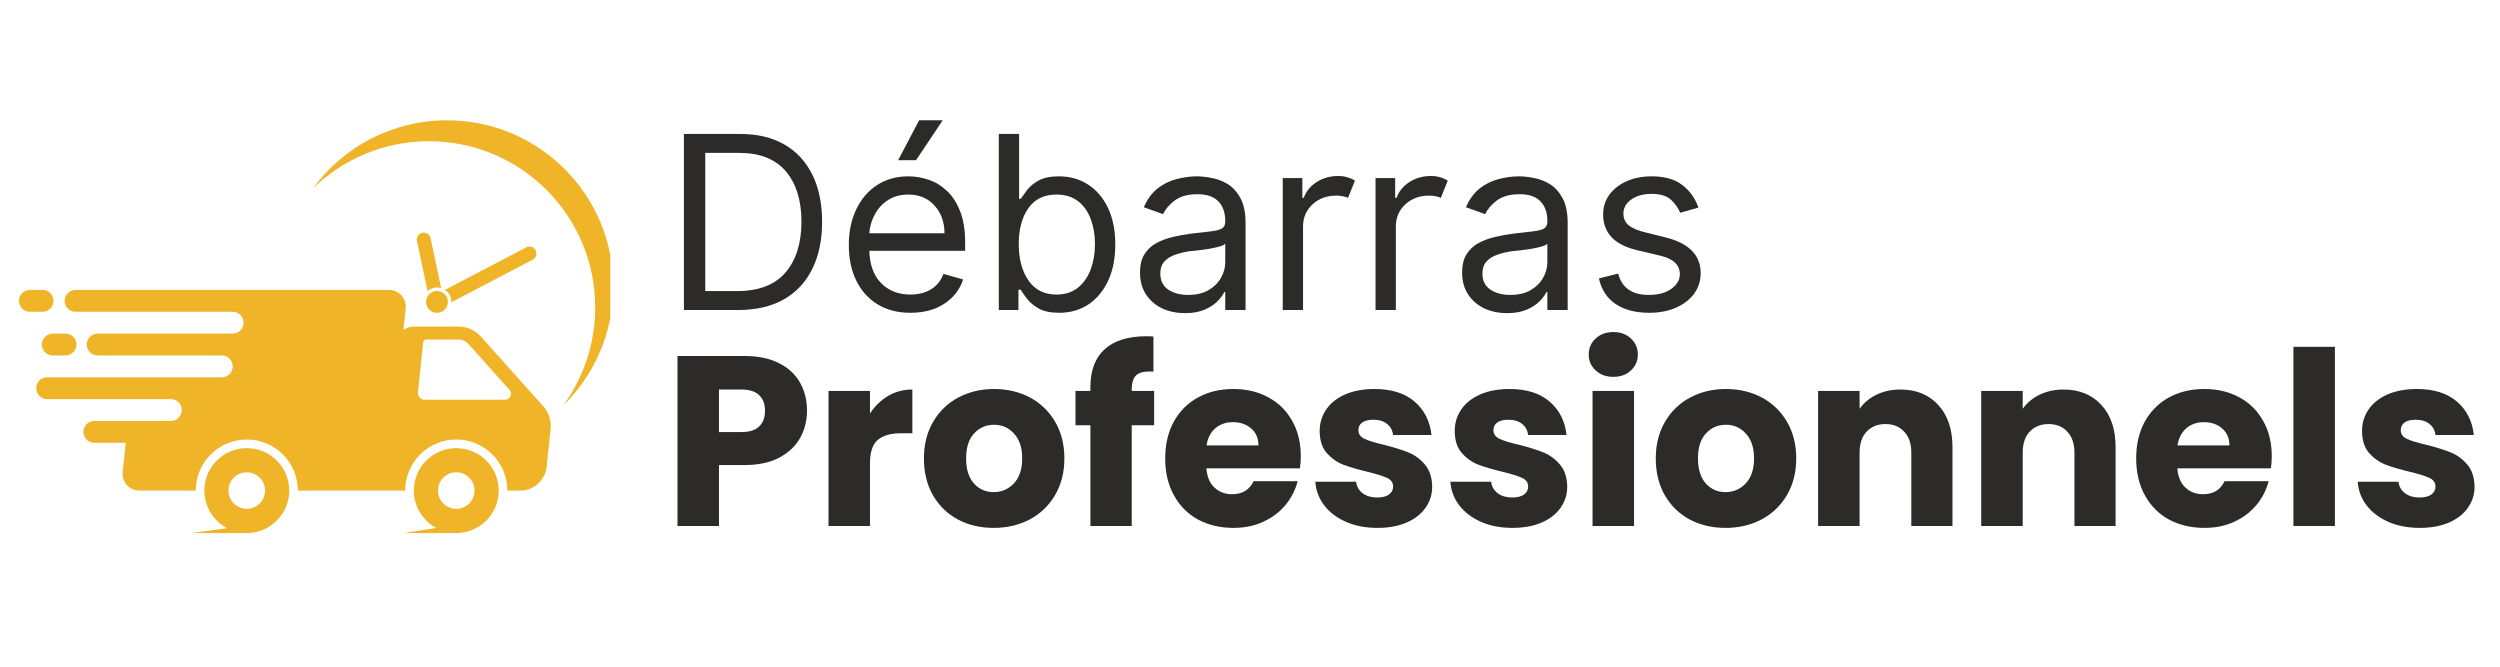 <svg xmlns="http://www.w3.org/2000/svg" xmlns:xlink="http://www.w3.org/1999/xlink" width="300" zoomAndPan="magnify" viewBox="0 0 224.88 60" height="80" preserveAspectRatio="xMidYMid meet"><defs><g></g><clipPath id="248ad5f45a"><rect x="0" width="165" y="0" height="50"></rect></clipPath><clipPath id="532919ebac"><path d="M 37.133 40.309 L 44.855 40.309 L 44.855 47.973 L 37.133 47.973 Z M 37.133 40.309 " clip-rule="nonzero"></path></clipPath><clipPath id="85dc148fad"><path d="M 18.328 40.309 L 25.996 40.309 L 25.996 47.973 L 18.328 47.973 Z M 18.328 40.309 " clip-rule="nonzero"></path></clipPath><clipPath id="d6af7f7299"><path d="M 1.645 26 L 5 26 L 5 29 L 1.645 29 Z M 1.645 26 " clip-rule="nonzero"></path></clipPath><clipPath id="ac2f452e15"><path d="M 28.066 10.828 L 54.863 10.828 L 54.863 36.527 L 28.066 36.527 Z M 28.066 10.828 " clip-rule="nonzero"></path></clipPath><clipPath id="01bb2317d3"><path d="M 17.082 47.254 L 22.367 47.254 L 22.367 47.973 L 17.082 47.973 Z M 17.082 47.254 " clip-rule="nonzero"></path></clipPath><clipPath id="76f24f6d9a"><path d="M 36.254 47.254 L 40.762 47.254 L 40.762 47.973 L 36.254 47.973 Z M 36.254 47.254 " clip-rule="nonzero"></path></clipPath></defs><g transform="matrix(1, 0, 0, 1, 59, 6)"><g clip-path="url(#248ad5f45a)"><g fill="#2c2b2a" fill-opacity="1"><g transform="translate(0.57, 21.901)"><g><path d="M 6.812 0 L 1.922 0 L 1.922 -15.844 L 7.016 -15.844 C 8.555 -15.844 9.875 -15.523 10.969 -14.891 C 12.062 -14.266 12.898 -13.359 13.484 -12.172 C 14.066 -10.992 14.359 -9.586 14.359 -7.953 C 14.359 -6.297 14.062 -4.875 13.469 -3.688 C 12.883 -2.5 12.031 -1.586 10.906 -0.953 C 9.781 -0.316 8.414 0 6.812 0 Z M 3.844 -1.703 L 6.688 -1.703 C 8.645 -1.703 10.102 -2.258 11.062 -3.375 C 12.02 -4.488 12.5 -6.016 12.5 -7.953 C 12.5 -9.867 12.031 -11.379 11.094 -12.484 C 10.156 -13.586 8.758 -14.141 6.906 -14.141 L 3.844 -14.141 Z M 3.844 -1.703 "></path></g></g></g><g fill="#2c2b2a" fill-opacity="1"><g transform="translate(16.225, 21.901)"><g><path d="M 6.656 0.25 C 5.508 0.25 4.52 -0.004 3.688 -0.516 C 2.863 -1.023 2.227 -1.734 1.781 -2.641 C 1.332 -3.555 1.109 -4.625 1.109 -5.844 C 1.109 -7.062 1.332 -8.133 1.781 -9.062 C 2.227 -10 2.852 -10.727 3.656 -11.25 C 4.457 -11.77 5.395 -12.031 6.469 -12.031 C 7.082 -12.031 7.691 -11.926 8.297 -11.719 C 8.898 -11.52 9.445 -11.188 9.938 -10.719 C 10.438 -10.258 10.832 -9.648 11.125 -8.891 C 11.426 -8.141 11.578 -7.207 11.578 -6.094 L 11.578 -5.328 L 2.953 -5.328 C 2.992 -4.055 3.352 -3.082 4.031 -2.406 C 4.707 -1.727 5.582 -1.391 6.656 -1.391 C 7.375 -1.391 7.988 -1.547 8.5 -1.859 C 9.02 -2.172 9.395 -2.633 9.625 -3.25 L 11.391 -2.75 C 11.109 -1.852 10.551 -1.129 9.719 -0.578 C 8.883 -0.023 7.863 0.25 6.656 0.25 Z M 2.953 -6.906 L 9.719 -6.906 C 9.719 -7.906 9.422 -8.734 8.828 -9.391 C 8.242 -10.055 7.457 -10.391 6.469 -10.391 C 5.77 -10.391 5.164 -10.227 4.656 -9.906 C 4.145 -9.582 3.742 -9.148 3.453 -8.609 C 3.16 -8.078 2.992 -7.508 2.953 -6.906 Z M 5.547 -13.484 L 7.438 -17.078 L 9.562 -17.078 L 7.156 -13.484 Z M 5.547 -13.484 "></path></g></g></g><g fill="#2c2b2a" fill-opacity="1"><g transform="translate(28.91, 21.901)"><g><path d="M 1.922 0 L 1.922 -15.844 L 3.75 -15.844 L 3.75 -10 L 3.891 -10 C 4.023 -10.195 4.211 -10.457 4.453 -10.781 C 4.691 -11.102 5.035 -11.391 5.484 -11.641 C 5.941 -11.898 6.555 -12.031 7.328 -12.031 C 8.328 -12.031 9.207 -11.781 9.969 -11.281 C 10.738 -10.781 11.336 -10.07 11.766 -9.156 C 12.191 -8.238 12.406 -7.156 12.406 -5.906 C 12.406 -4.645 12.191 -3.555 11.766 -2.641 C 11.336 -1.723 10.742 -1.008 9.984 -0.5 C 9.223 0 8.348 0.25 7.359 0.25 C 6.598 0.25 5.988 0.125 5.531 -0.125 C 5.07 -0.383 4.719 -0.676 4.469 -1 C 4.219 -1.332 4.023 -1.609 3.891 -1.828 L 3.688 -1.828 L 3.688 0 Z M 3.719 -5.938 C 3.719 -4.594 4.008 -3.5 4.594 -2.656 C 5.176 -1.812 6.016 -1.391 7.109 -1.391 C 7.879 -1.391 8.52 -1.594 9.031 -2 C 9.539 -2.406 9.926 -2.953 10.188 -3.641 C 10.445 -4.328 10.578 -5.094 10.578 -5.938 C 10.578 -6.77 10.445 -7.523 10.188 -8.203 C 9.938 -8.879 9.555 -9.41 9.047 -9.797 C 8.535 -10.191 7.891 -10.391 7.109 -10.391 C 5.992 -10.391 5.148 -9.977 4.578 -9.156 C 4.004 -8.344 3.719 -7.27 3.719 -5.938 Z M 3.719 -5.938 "></path></g></g></g><g fill="#2c2b2a" fill-opacity="1"><g transform="translate(42.431, 21.901)"><g><path d="M 5.172 0.281 C 4.41 0.281 3.723 0.141 3.109 -0.141 C 2.504 -0.43 2.02 -0.848 1.656 -1.391 C 1.289 -1.941 1.109 -2.602 1.109 -3.375 C 1.109 -4.051 1.242 -4.602 1.516 -5.031 C 1.785 -5.457 2.145 -5.789 2.594 -6.031 C 3.039 -6.27 3.535 -6.453 4.078 -6.578 C 4.617 -6.703 5.164 -6.801 5.719 -6.875 C 6.445 -6.957 7.035 -7.023 7.484 -7.078 C 7.93 -7.129 8.258 -7.211 8.469 -7.328 C 8.676 -7.453 8.781 -7.66 8.781 -7.953 L 8.781 -8.016 C 8.781 -8.773 8.57 -9.363 8.156 -9.781 C 7.75 -10.207 7.125 -10.422 6.281 -10.422 C 5.406 -10.422 4.719 -10.227 4.219 -9.844 C 3.727 -9.469 3.383 -9.062 3.188 -8.625 L 1.453 -9.25 C 1.766 -9.969 2.176 -10.531 2.688 -10.938 C 3.207 -11.344 3.773 -11.625 4.391 -11.781 C 5.016 -11.945 5.625 -12.031 6.219 -12.031 C 6.602 -12.031 7.039 -11.984 7.531 -11.891 C 8.031 -11.805 8.516 -11.625 8.984 -11.344 C 9.453 -11.062 9.836 -10.641 10.141 -10.078 C 10.453 -9.523 10.609 -8.773 10.609 -7.828 L 10.609 0 L 8.781 0 L 8.781 -1.609 L 8.688 -1.609 C 8.57 -1.348 8.367 -1.07 8.078 -0.781 C 7.785 -0.488 7.398 -0.238 6.922 -0.031 C 6.441 0.176 5.859 0.281 5.172 0.281 Z M 5.438 -1.359 C 6.164 -1.359 6.773 -1.5 7.266 -1.781 C 7.766 -2.07 8.141 -2.441 8.391 -2.891 C 8.648 -3.336 8.781 -3.805 8.781 -4.297 L 8.781 -5.969 C 8.707 -5.875 8.539 -5.789 8.281 -5.719 C 8.02 -5.645 7.719 -5.578 7.375 -5.516 C 7.039 -5.461 6.711 -5.414 6.391 -5.375 C 6.078 -5.344 5.82 -5.316 5.625 -5.297 C 5.156 -5.234 4.711 -5.129 4.297 -4.984 C 3.891 -4.848 3.562 -4.645 3.312 -4.375 C 3.062 -4.102 2.938 -3.738 2.938 -3.281 C 2.938 -2.645 3.172 -2.164 3.641 -1.844 C 4.117 -1.52 4.719 -1.359 5.438 -1.359 Z M 5.438 -1.359 "></path></g></g></g><g fill="#2c2b2a" fill-opacity="1"><g transform="translate(54.714, 21.901)"><g><path d="M 1.672 0 L 1.672 -11.875 L 3.438 -11.875 L 3.438 -10.094 L 3.562 -10.094 C 3.77 -10.676 4.156 -11.148 4.719 -11.516 C 5.289 -11.879 5.938 -12.062 6.656 -12.062 C 6.977 -12.062 7.266 -12.02 7.516 -11.938 C 7.766 -11.863 7.984 -11.766 8.172 -11.641 L 7.547 -10.094 C 7.422 -10.156 7.27 -10.203 7.094 -10.234 C 6.926 -10.273 6.727 -10.297 6.5 -10.297 C 5.633 -10.297 4.914 -10.031 4.344 -9.5 C 3.781 -8.977 3.5 -8.316 3.5 -7.516 L 3.5 0 Z M 1.672 0 "></path></g></g></g><g fill="#2c2b2a" fill-opacity="1"><g transform="translate(63.067, 21.901)"><g><path d="M 1.672 0 L 1.672 -11.875 L 3.438 -11.875 L 3.438 -10.094 L 3.562 -10.094 C 3.77 -10.676 4.156 -11.148 4.719 -11.516 C 5.289 -11.879 5.938 -12.062 6.656 -12.062 C 6.977 -12.062 7.266 -12.02 7.516 -11.938 C 7.766 -11.863 7.984 -11.766 8.172 -11.641 L 7.547 -10.094 C 7.422 -10.156 7.27 -10.203 7.094 -10.234 C 6.926 -10.273 6.727 -10.297 6.5 -10.297 C 5.633 -10.297 4.914 -10.031 4.344 -9.5 C 3.781 -8.977 3.5 -8.316 3.5 -7.516 L 3.5 0 Z M 1.672 0 "></path></g></g></g><g fill="#2c2b2a" fill-opacity="1"><g transform="translate(71.421, 21.901)"><g><path d="M 5.172 0.281 C 4.41 0.281 3.723 0.141 3.109 -0.141 C 2.504 -0.43 2.02 -0.848 1.656 -1.391 C 1.289 -1.941 1.109 -2.602 1.109 -3.375 C 1.109 -4.051 1.242 -4.602 1.516 -5.031 C 1.785 -5.457 2.145 -5.789 2.594 -6.031 C 3.039 -6.27 3.535 -6.453 4.078 -6.578 C 4.617 -6.703 5.164 -6.801 5.719 -6.875 C 6.445 -6.957 7.035 -7.023 7.484 -7.078 C 7.93 -7.129 8.258 -7.211 8.469 -7.328 C 8.676 -7.453 8.781 -7.66 8.781 -7.953 L 8.781 -8.016 C 8.781 -8.773 8.57 -9.363 8.156 -9.781 C 7.75 -10.207 7.125 -10.422 6.281 -10.422 C 5.406 -10.422 4.719 -10.227 4.219 -9.844 C 3.727 -9.469 3.383 -9.062 3.188 -8.625 L 1.453 -9.25 C 1.766 -9.969 2.176 -10.531 2.688 -10.938 C 3.207 -11.344 3.773 -11.625 4.391 -11.781 C 5.016 -11.945 5.625 -12.031 6.219 -12.031 C 6.602 -12.031 7.039 -11.984 7.531 -11.891 C 8.031 -11.805 8.516 -11.625 8.984 -11.344 C 9.453 -11.062 9.836 -10.641 10.141 -10.078 C 10.453 -9.523 10.609 -8.773 10.609 -7.828 L 10.609 0 L 8.781 0 L 8.781 -1.609 L 8.688 -1.609 C 8.57 -1.348 8.367 -1.07 8.078 -0.781 C 7.785 -0.488 7.398 -0.238 6.922 -0.031 C 6.441 0.176 5.859 0.281 5.172 0.281 Z M 5.438 -1.359 C 6.164 -1.359 6.773 -1.5 7.266 -1.781 C 7.766 -2.07 8.141 -2.441 8.391 -2.891 C 8.648 -3.336 8.781 -3.805 8.781 -4.297 L 8.781 -5.969 C 8.707 -5.875 8.539 -5.789 8.281 -5.719 C 8.02 -5.645 7.719 -5.578 7.375 -5.516 C 7.039 -5.461 6.711 -5.414 6.391 -5.375 C 6.078 -5.344 5.82 -5.316 5.625 -5.297 C 5.156 -5.234 4.711 -5.129 4.297 -4.984 C 3.891 -4.848 3.562 -4.645 3.312 -4.375 C 3.062 -4.102 2.938 -3.738 2.938 -3.281 C 2.938 -2.645 3.172 -2.164 3.641 -1.844 C 4.117 -1.52 4.719 -1.359 5.438 -1.359 Z M 5.438 -1.359 "></path></g></g></g><g fill="#2c2b2a" fill-opacity="1"><g transform="translate(83.704, 21.901)"><g><path d="M 10.094 -9.219 L 8.453 -8.75 C 8.285 -9.164 8.016 -9.551 7.641 -9.906 C 7.266 -10.27 6.676 -10.453 5.875 -10.453 C 5.145 -10.453 4.539 -10.285 4.062 -9.953 C 3.582 -9.617 3.344 -9.195 3.344 -8.688 C 3.344 -8.238 3.504 -7.879 3.828 -7.609 C 4.16 -7.348 4.68 -7.133 5.391 -6.969 L 7.141 -6.531 C 9.242 -6.008 10.297 -4.938 10.297 -3.312 C 10.297 -2.633 10.102 -2.023 9.719 -1.484 C 9.332 -0.953 8.789 -0.531 8.094 -0.219 C 7.395 0.094 6.582 0.25 5.656 0.25 C 4.445 0.25 3.445 -0.008 2.656 -0.531 C 1.863 -1.062 1.359 -1.832 1.141 -2.844 L 2.875 -3.281 C 3.195 -2 4.113 -1.359 5.625 -1.359 C 6.477 -1.359 7.156 -1.539 7.656 -1.906 C 8.164 -2.27 8.422 -2.707 8.422 -3.219 C 8.422 -4.062 7.832 -4.617 6.656 -4.891 L 4.672 -5.359 C 3.586 -5.609 2.789 -6.004 2.281 -6.547 C 1.77 -7.098 1.516 -7.781 1.516 -8.594 C 1.516 -9.27 1.703 -9.863 2.078 -10.375 C 2.461 -10.895 2.984 -11.301 3.641 -11.594 C 4.297 -11.883 5.039 -12.031 5.875 -12.031 C 7.051 -12.031 7.973 -11.77 8.641 -11.25 C 9.316 -10.738 9.801 -10.062 10.094 -9.219 Z M 10.094 -9.219 "></path></g></g></g><g fill="#2c2b2a" fill-opacity="1"><g transform="translate(0.57, 41.338)"><g><path d="M 13 -10.375 C 13 -9.488 12.797 -8.676 12.391 -7.938 C 11.984 -7.207 11.359 -6.613 10.516 -6.156 C 9.672 -5.707 8.629 -5.484 7.391 -5.484 L 5.078 -5.484 L 5.078 0 L 1.344 0 L 1.344 -15.297 L 7.391 -15.297 C 8.609 -15.297 9.633 -15.082 10.469 -14.656 C 11.312 -14.238 11.941 -13.66 12.359 -12.922 C 12.785 -12.18 13 -11.332 13 -10.375 Z M 7.094 -8.453 C 7.812 -8.453 8.344 -8.617 8.688 -8.953 C 9.039 -9.285 9.219 -9.758 9.219 -10.375 C 9.219 -10.977 9.039 -11.445 8.688 -11.781 C 8.344 -12.113 7.812 -12.281 7.094 -12.281 L 5.078 -12.281 L 5.078 -8.453 Z M 7.094 -8.453 "></path></g></g></g><g fill="#2c2b2a" fill-opacity="1"><g transform="translate(14.161, 41.338)"><g><path d="M 5.078 -10.125 C 5.516 -10.789 6.055 -11.316 6.703 -11.703 C 7.359 -12.086 8.086 -12.281 8.891 -12.281 L 8.891 -8.344 L 7.859 -8.344 C 6.93 -8.344 6.234 -8.141 5.766 -7.734 C 5.305 -7.336 5.078 -6.641 5.078 -5.641 L 5.078 0 L 1.344 0 L 1.344 -12.156 L 5.078 -12.156 Z M 5.078 -10.125 "></path></g></g></g><g fill="#2c2b2a" fill-opacity="1"><g transform="translate(23.484, 41.338)"><g><path d="M 6.891 0.172 C 5.691 0.172 4.617 -0.078 3.672 -0.578 C 2.723 -1.086 1.973 -1.816 1.422 -2.766 C 0.879 -3.711 0.609 -4.816 0.609 -6.078 C 0.609 -7.328 0.883 -8.426 1.438 -9.375 C 1.988 -10.32 2.742 -11.051 3.703 -11.562 C 4.66 -12.07 5.734 -12.328 6.922 -12.328 C 8.117 -12.328 9.195 -12.07 10.156 -11.562 C 11.113 -11.051 11.867 -10.32 12.422 -9.375 C 12.973 -8.426 13.25 -7.328 13.25 -6.078 C 13.25 -4.828 12.969 -3.723 12.406 -2.766 C 11.844 -1.816 11.078 -1.086 10.109 -0.578 C 9.148 -0.078 8.078 0.172 6.891 0.172 Z M 6.891 -3.047 C 7.598 -3.047 8.203 -3.305 8.703 -3.828 C 9.203 -4.359 9.453 -5.109 9.453 -6.078 C 9.453 -7.047 9.207 -7.789 8.719 -8.312 C 8.238 -8.844 7.641 -9.109 6.922 -9.109 C 6.203 -9.109 5.602 -8.848 5.125 -8.328 C 4.645 -7.816 4.406 -7.066 4.406 -6.078 C 4.406 -5.109 4.641 -4.359 5.109 -3.828 C 5.578 -3.305 6.172 -3.047 6.891 -3.047 Z M 6.891 -3.047 "></path></g></g></g><g fill="#2c2b2a" fill-opacity="1"><g transform="translate(37.358, 41.338)"><g><path d="M 7.453 -9.062 L 5.438 -9.062 L 5.438 0 L 1.719 0 L 1.719 -9.062 L 0.375 -9.062 L 0.375 -12.156 L 1.719 -12.156 L 1.719 -12.5 C 1.719 -14 2.145 -15.133 3 -15.906 C 3.863 -16.688 5.125 -17.078 6.781 -17.078 C 7.051 -17.078 7.254 -17.066 7.391 -17.047 L 7.391 -13.891 C 6.672 -13.941 6.164 -13.844 5.875 -13.594 C 5.582 -13.344 5.438 -12.898 5.438 -12.266 L 5.438 -12.156 L 7.453 -12.156 Z M 7.453 -9.062 "></path></g></g></g><g fill="#2c2b2a" fill-opacity="1"><g transform="translate(45.2, 41.338)"><g><path d="M 12.812 -6.266 C 12.812 -5.922 12.785 -5.562 12.734 -5.188 L 4.312 -5.188 C 4.375 -4.426 4.617 -3.848 5.047 -3.453 C 5.473 -3.055 6 -2.859 6.625 -2.859 C 7.551 -2.859 8.195 -3.25 8.562 -4.031 L 12.531 -4.031 C 12.32 -3.227 11.953 -2.508 11.422 -1.875 C 10.891 -1.238 10.223 -0.738 9.422 -0.375 C 8.629 -0.008 7.738 0.172 6.75 0.172 C 5.562 0.172 4.5 -0.078 3.562 -0.578 C 2.633 -1.086 1.91 -1.816 1.391 -2.766 C 0.867 -3.711 0.609 -4.816 0.609 -6.078 C 0.609 -7.336 0.863 -8.438 1.375 -9.375 C 1.895 -10.32 2.617 -11.051 3.547 -11.562 C 4.473 -12.07 5.539 -12.328 6.75 -12.328 C 7.926 -12.328 8.973 -12.078 9.891 -11.578 C 10.805 -11.086 11.52 -10.383 12.031 -9.469 C 12.551 -8.562 12.812 -7.492 12.812 -6.266 Z M 9 -7.25 C 9 -7.895 8.781 -8.406 8.344 -8.781 C 7.906 -9.156 7.359 -9.344 6.703 -9.344 C 6.078 -9.344 5.551 -9.16 5.125 -8.797 C 4.695 -8.43 4.43 -7.914 4.328 -7.25 Z M 9 -7.25 "></path></g></g></g><g fill="#2c2b2a" fill-opacity="1"><g transform="translate(58.617, 41.338)"><g><path d="M 6.297 0.172 C 5.234 0.172 4.285 -0.008 3.453 -0.375 C 2.629 -0.738 1.977 -1.234 1.5 -1.859 C 1.02 -2.492 0.754 -3.203 0.703 -3.984 L 4.375 -3.984 C 4.414 -3.566 4.609 -3.223 4.953 -2.953 C 5.305 -2.691 5.738 -2.562 6.25 -2.562 C 6.719 -2.562 7.078 -2.648 7.328 -2.828 C 7.578 -3.016 7.703 -3.254 7.703 -3.547 C 7.703 -3.898 7.52 -4.16 7.156 -4.328 C 6.801 -4.492 6.219 -4.676 5.406 -4.875 C 4.531 -5.082 3.801 -5.297 3.219 -5.516 C 2.645 -5.742 2.145 -6.098 1.719 -6.578 C 1.301 -7.066 1.094 -7.727 1.094 -8.562 C 1.094 -9.258 1.285 -9.895 1.672 -10.469 C 2.055 -11.039 2.617 -11.492 3.359 -11.828 C 4.109 -12.16 5 -12.328 6.031 -12.328 C 7.562 -12.328 8.766 -11.945 9.641 -11.188 C 10.516 -10.438 11.02 -9.438 11.156 -8.188 L 7.703 -8.188 C 7.648 -8.613 7.469 -8.945 7.156 -9.188 C 6.844 -9.438 6.43 -9.562 5.922 -9.562 C 5.484 -9.562 5.148 -9.477 4.922 -9.312 C 4.691 -9.145 4.578 -8.914 4.578 -8.625 C 4.578 -8.281 4.758 -8.02 5.125 -7.844 C 5.5 -7.664 6.078 -7.488 6.859 -7.312 C 7.766 -7.082 8.5 -6.852 9.062 -6.625 C 9.625 -6.406 10.117 -6.047 10.547 -5.547 C 10.984 -5.047 11.207 -4.375 11.219 -3.531 C 11.219 -2.82 11.016 -2.188 10.609 -1.625 C 10.211 -1.062 9.641 -0.617 8.891 -0.297 C 8.148 0.016 7.285 0.172 6.297 0.172 Z M 6.297 0.172 "></path></g></g></g><g fill="#2c2b2a" fill-opacity="1"><g transform="translate(70.771, 41.338)"><g><path d="M 6.297 0.172 C 5.234 0.172 4.285 -0.008 3.453 -0.375 C 2.629 -0.738 1.977 -1.234 1.5 -1.859 C 1.02 -2.492 0.754 -3.203 0.703 -3.984 L 4.375 -3.984 C 4.414 -3.566 4.609 -3.223 4.953 -2.953 C 5.305 -2.691 5.738 -2.562 6.25 -2.562 C 6.719 -2.562 7.078 -2.648 7.328 -2.828 C 7.578 -3.016 7.703 -3.254 7.703 -3.547 C 7.703 -3.898 7.52 -4.16 7.156 -4.328 C 6.801 -4.492 6.219 -4.676 5.406 -4.875 C 4.531 -5.082 3.801 -5.297 3.219 -5.516 C 2.645 -5.742 2.145 -6.098 1.719 -6.578 C 1.301 -7.066 1.094 -7.727 1.094 -8.562 C 1.094 -9.258 1.285 -9.895 1.672 -10.469 C 2.055 -11.039 2.617 -11.492 3.359 -11.828 C 4.109 -12.16 5 -12.328 6.031 -12.328 C 7.562 -12.328 8.766 -11.945 9.641 -11.188 C 10.516 -10.438 11.02 -9.438 11.156 -8.188 L 7.703 -8.188 C 7.648 -8.613 7.469 -8.945 7.156 -9.188 C 6.844 -9.438 6.43 -9.562 5.922 -9.562 C 5.484 -9.562 5.148 -9.477 4.922 -9.312 C 4.691 -9.145 4.578 -8.914 4.578 -8.625 C 4.578 -8.281 4.758 -8.02 5.125 -7.844 C 5.5 -7.664 6.078 -7.488 6.859 -7.312 C 7.766 -7.082 8.5 -6.852 9.062 -6.625 C 9.625 -6.406 10.117 -6.047 10.547 -5.547 C 10.984 -5.047 11.207 -4.375 11.219 -3.531 C 11.219 -2.82 11.016 -2.188 10.609 -1.625 C 10.211 -1.062 9.641 -0.617 8.891 -0.297 C 8.148 0.016 7.285 0.172 6.297 0.172 Z M 6.297 0.172 "></path></g></g></g><g fill="#2c2b2a" fill-opacity="1"><g transform="translate(82.925, 41.338)"><g><path d="M 3.219 -13.422 C 2.57 -13.422 2.039 -13.613 1.625 -14 C 1.207 -14.383 1 -14.859 1 -15.422 C 1 -16.004 1.207 -16.488 1.625 -16.875 C 2.039 -17.258 2.57 -17.453 3.219 -17.453 C 3.863 -17.453 4.391 -17.258 4.797 -16.875 C 5.211 -16.488 5.422 -16.004 5.422 -15.422 C 5.422 -14.859 5.211 -14.383 4.797 -14 C 4.391 -13.613 3.863 -13.422 3.219 -13.422 Z M 5.078 -12.156 L 5.078 0 L 1.344 0 L 1.344 -12.156 Z M 5.078 -12.156 "></path></g></g></g><g fill="#2c2b2a" fill-opacity="1"><g transform="translate(89.351, 41.338)"><g><path d="M 6.891 0.172 C 5.691 0.172 4.617 -0.078 3.672 -0.578 C 2.723 -1.086 1.973 -1.816 1.422 -2.766 C 0.879 -3.711 0.609 -4.816 0.609 -6.078 C 0.609 -7.328 0.883 -8.426 1.438 -9.375 C 1.988 -10.32 2.742 -11.051 3.703 -11.562 C 4.66 -12.07 5.734 -12.328 6.922 -12.328 C 8.117 -12.328 9.195 -12.07 10.156 -11.562 C 11.113 -11.051 11.867 -10.32 12.422 -9.375 C 12.973 -8.426 13.25 -7.328 13.25 -6.078 C 13.25 -4.828 12.969 -3.723 12.406 -2.766 C 11.844 -1.816 11.078 -1.086 10.109 -0.578 C 9.148 -0.078 8.078 0.172 6.891 0.172 Z M 6.891 -3.047 C 7.598 -3.047 8.203 -3.305 8.703 -3.828 C 9.203 -4.359 9.453 -5.109 9.453 -6.078 C 9.453 -7.047 9.207 -7.789 8.719 -8.312 C 8.238 -8.844 7.641 -9.109 6.922 -9.109 C 6.203 -9.109 5.602 -8.848 5.125 -8.328 C 4.645 -7.816 4.406 -7.066 4.406 -6.078 C 4.406 -5.109 4.641 -4.359 5.109 -3.828 C 5.578 -3.305 6.172 -3.047 6.891 -3.047 Z M 6.891 -3.047 "></path></g></g></g><g fill="#2c2b2a" fill-opacity="1"><g transform="translate(103.225, 41.338)"><g><path d="M 8.75 -12.281 C 10.176 -12.281 11.312 -11.816 12.156 -10.891 C 13.008 -9.973 13.438 -8.707 13.438 -7.094 L 13.438 0 L 9.734 0 L 9.734 -6.594 C 9.734 -7.406 9.52 -8.035 9.094 -8.484 C 8.676 -8.941 8.113 -9.172 7.406 -9.172 C 6.695 -9.172 6.129 -8.941 5.703 -8.484 C 5.285 -8.035 5.078 -7.406 5.078 -6.594 L 5.078 0 L 1.344 0 L 1.344 -12.156 L 5.078 -12.156 L 5.078 -10.547 C 5.453 -11.078 5.957 -11.5 6.594 -11.812 C 7.238 -12.125 7.957 -12.281 8.75 -12.281 Z M 8.75 -12.281 "></path></g></g></g><g fill="#2c2b2a" fill-opacity="1"><g transform="translate(117.906, 41.338)"><g><path d="M 8.75 -12.281 C 10.176 -12.281 11.312 -11.816 12.156 -10.891 C 13.008 -9.973 13.438 -8.707 13.438 -7.094 L 13.438 0 L 9.734 0 L 9.734 -6.594 C 9.734 -7.406 9.52 -8.035 9.094 -8.484 C 8.676 -8.941 8.113 -9.172 7.406 -9.172 C 6.695 -9.172 6.129 -8.941 5.703 -8.484 C 5.285 -8.035 5.078 -7.406 5.078 -6.594 L 5.078 0 L 1.344 0 L 1.344 -12.156 L 5.078 -12.156 L 5.078 -10.547 C 5.453 -11.078 5.957 -11.5 6.594 -11.812 C 7.238 -12.125 7.957 -12.281 8.75 -12.281 Z M 8.75 -12.281 "></path></g></g></g><g fill="#2c2b2a" fill-opacity="1"><g transform="translate(132.587, 41.338)"><g><path d="M 12.812 -6.266 C 12.812 -5.922 12.785 -5.562 12.734 -5.188 L 4.312 -5.188 C 4.375 -4.426 4.617 -3.848 5.047 -3.453 C 5.473 -3.055 6 -2.859 6.625 -2.859 C 7.551 -2.859 8.195 -3.25 8.562 -4.031 L 12.531 -4.031 C 12.32 -3.227 11.953 -2.508 11.422 -1.875 C 10.891 -1.238 10.223 -0.738 9.422 -0.375 C 8.629 -0.008 7.738 0.172 6.75 0.172 C 5.562 0.172 4.5 -0.078 3.562 -0.578 C 2.633 -1.086 1.91 -1.816 1.391 -2.766 C 0.867 -3.711 0.609 -4.816 0.609 -6.078 C 0.609 -7.336 0.863 -8.438 1.375 -9.375 C 1.895 -10.32 2.617 -11.051 3.547 -11.562 C 4.473 -12.07 5.539 -12.328 6.75 -12.328 C 7.926 -12.328 8.973 -12.078 9.891 -11.578 C 10.805 -11.086 11.52 -10.383 12.031 -9.469 C 12.551 -8.562 12.812 -7.492 12.812 -6.266 Z M 9 -7.25 C 9 -7.895 8.781 -8.406 8.344 -8.781 C 7.906 -9.156 7.359 -9.344 6.703 -9.344 C 6.078 -9.344 5.551 -9.16 5.125 -8.797 C 4.695 -8.43 4.43 -7.914 4.328 -7.25 Z M 9 -7.25 "></path></g></g></g><g fill="#2c2b2a" fill-opacity="1"><g transform="translate(146.004, 41.338)"><g><path d="M 5.078 -16.125 L 5.078 0 L 1.344 0 L 1.344 -16.125 Z M 5.078 -16.125 "></path></g></g></g><g fill="#2c2b2a" fill-opacity="1"><g transform="translate(152.43, 41.338)"><g><path d="M 6.297 0.172 C 5.234 0.172 4.285 -0.008 3.453 -0.375 C 2.629 -0.738 1.977 -1.234 1.5 -1.859 C 1.02 -2.492 0.754 -3.203 0.703 -3.984 L 4.375 -3.984 C 4.414 -3.566 4.609 -3.223 4.953 -2.953 C 5.305 -2.691 5.738 -2.562 6.25 -2.562 C 6.719 -2.562 7.078 -2.648 7.328 -2.828 C 7.578 -3.016 7.703 -3.254 7.703 -3.547 C 7.703 -3.898 7.52 -4.16 7.156 -4.328 C 6.801 -4.492 6.219 -4.676 5.406 -4.875 C 4.531 -5.082 3.801 -5.297 3.219 -5.516 C 2.645 -5.742 2.145 -6.098 1.719 -6.578 C 1.301 -7.066 1.094 -7.727 1.094 -8.562 C 1.094 -9.258 1.285 -9.895 1.672 -10.469 C 2.055 -11.039 2.617 -11.492 3.359 -11.828 C 4.109 -12.16 5 -12.328 6.031 -12.328 C 7.562 -12.328 8.766 -11.945 9.641 -11.188 C 10.516 -10.438 11.02 -9.438 11.156 -8.188 L 7.703 -8.188 C 7.648 -8.613 7.469 -8.945 7.156 -9.188 C 6.844 -9.438 6.43 -9.562 5.922 -9.562 C 5.484 -9.562 5.148 -9.477 4.922 -9.312 C 4.691 -9.145 4.578 -8.914 4.578 -8.625 C 4.578 -8.281 4.758 -8.02 5.125 -7.844 C 5.5 -7.664 6.078 -7.488 6.859 -7.312 C 7.766 -7.082 8.5 -6.852 9.062 -6.625 C 9.625 -6.406 10.117 -6.047 10.547 -5.547 C 10.984 -5.047 11.207 -4.375 11.219 -3.531 C 11.219 -2.82 11.016 -2.188 10.609 -1.625 C 10.211 -1.062 9.641 -0.617 8.891 -0.297 C 8.148 0.016 7.285 0.172 6.297 0.172 Z M 6.297 0.172 "></path></g></g></g></g></g><path fill="#f0b428" d="M 45.387 35.977 L 38.16 35.977 C 37.797 35.977 37.516 35.664 37.555 35.305 L 38.027 30.801 C 38.039 30.664 38.164 30.555 38.301 30.555 L 41.148 30.555 C 41.527 30.555 41.875 30.703 42.113 30.973 L 45.828 35.125 C 46.109 35.438 45.832 35.977 45.387 35.977 Z M 48.844 36.578 L 43.188 30.258 C 42.691 29.703 41.973 29.391 41.188 29.391 L 37.18 29.391 C 36.84 29.391 36.516 29.508 36.246 29.699 L 36.449 27.758 C 36.543 26.867 35.848 26.094 34.953 26.094 L 6.738 26.094 C 6.195 26.094 5.754 26.535 5.754 27.078 C 5.754 27.621 6.195 28.059 6.738 28.059 L 20.879 28.059 C 21.422 28.059 21.859 28.5 21.859 29.043 C 21.859 29.586 21.422 30.023 20.879 30.023 L 8.73 30.023 C 8.188 30.023 7.746 30.465 7.746 31.008 C 7.746 31.551 8.188 31.992 8.73 31.992 L 19.902 31.992 C 20.445 31.992 20.887 32.43 20.887 32.973 C 20.887 33.516 20.445 33.957 19.902 33.957 L 4.18 33.957 C 3.637 33.957 3.199 34.395 3.199 34.938 C 3.199 35.48 3.637 35.922 4.18 35.922 L 15.312 35.922 C 15.855 35.922 16.297 36.359 16.297 36.902 C 16.297 37.445 15.855 37.887 15.312 37.887 L 8.43 37.887 C 7.887 37.887 7.445 38.328 7.445 38.867 C 7.445 39.41 7.887 39.852 8.43 39.852 L 11.258 39.852 L 10.98 42.488 C 10.887 43.379 11.586 44.152 12.477 44.152 L 17.555 44.152 C 17.555 41.617 19.617 39.555 22.152 39.555 C 24.684 39.555 26.746 41.617 26.746 44.152 L 36.406 44.152 C 36.406 41.617 38.469 39.555 41.004 39.555 C 43.539 39.555 45.602 41.617 45.602 44.152 L 46.793 44.152 C 47.965 44.152 49.012 43.203 49.137 42.031 L 49.488 38.672 C 49.57 37.887 49.34 37.133 48.844 36.578 " fill-opacity="1" fill-rule="nonzero"></path><g clip-path="url(#532919ebac)"><path fill="#f0b428" d="M 41.004 45.797 C 40.098 45.797 39.359 45.059 39.359 44.152 C 39.359 43.242 40.098 42.508 41.004 42.508 C 41.91 42.508 42.648 43.242 42.648 44.152 C 42.648 45.059 41.91 45.797 41.004 45.797 Z M 41.004 40.332 C 38.898 40.332 37.184 42.043 37.184 44.152 C 37.184 46.258 38.898 47.973 41.004 47.973 C 43.109 47.973 44.824 46.258 44.824 44.152 C 44.824 42.043 43.109 40.332 41.004 40.332 " fill-opacity="1" fill-rule="nonzero"></path></g><g clip-path="url(#85dc148fad)"><path fill="#f0b428" d="M 22.152 45.797 C 21.242 45.797 20.504 45.059 20.504 44.152 C 20.504 43.242 21.242 42.508 22.152 42.508 C 23.059 42.508 23.797 43.242 23.797 44.152 C 23.797 45.059 23.059 45.797 22.152 45.797 Z M 22.152 40.332 C 20.043 40.332 18.328 42.043 18.328 44.152 C 18.328 46.258 20.043 47.973 22.152 47.973 C 24.258 47.973 25.973 46.258 25.973 44.152 C 25.973 42.043 24.258 40.332 22.152 40.332 " fill-opacity="1" fill-rule="nonzero"></path></g><g clip-path="url(#d6af7f7299)"><path fill="#f0b428" d="M 4.754 27.078 C 4.754 26.535 4.312 26.094 3.77 26.094 L 2.625 26.094 C 2.082 26.094 1.645 26.535 1.645 27.078 C 1.645 27.621 2.082 28.059 2.625 28.059 L 3.77 28.059 C 4.312 28.059 4.754 27.621 4.754 27.078 " fill-opacity="1" fill-rule="nonzero"></path></g><path fill="#f0b428" d="M 3.707 31.008 C 3.707 31.551 4.148 31.992 4.691 31.992 L 5.836 31.992 C 6.379 31.992 6.82 31.551 6.82 31.008 C 6.82 30.465 6.379 30.023 5.836 30.023 L 4.691 30.023 C 4.148 30.023 3.707 30.465 3.707 31.008 " fill-opacity="1" fill-rule="nonzero"></path><g clip-path="url(#ac2f452e15)"><path fill="#f0b428" d="M 40.176 10.828 C 35.207 10.828 30.805 13.25 28.086 16.977 C 30.785 14.336 34.477 12.711 38.547 12.711 C 46.809 12.711 53.508 19.406 53.508 27.668 C 53.508 30.961 52.441 34.008 50.641 36.477 C 53.414 33.762 55.137 29.977 55.137 25.785 C 55.137 17.523 48.438 10.828 40.176 10.828 " fill-opacity="1" fill-rule="nonzero"></path></g><path fill="#f0b428" d="M 40.25 27.172 C 40.25 27.715 39.809 28.152 39.27 28.152 C 38.727 28.152 38.285 27.715 38.285 27.172 C 38.285 26.629 38.727 26.188 39.27 26.188 C 39.809 26.188 40.25 26.629 40.25 27.172 " fill-opacity="1" fill-rule="nonzero"></path><path fill="#f0b428" d="M 48.145 22.527 C 47.988 22.223 47.609 22.102 47.305 22.262 L 39.984 26.09 C 40.336 26.324 40.566 26.719 40.566 27.172 C 40.566 27.18 40.566 27.188 40.566 27.199 L 47.883 23.371 C 48.188 23.211 48.305 22.832 48.145 22.527 Z M 37.949 20.953 C 37.609 21.023 37.395 21.355 37.465 21.691 L 38.422 26.188 C 38.648 25.992 38.945 25.875 39.27 25.875 C 39.398 25.875 39.523 25.895 39.645 25.93 L 38.688 21.434 C 38.617 21.094 38.285 20.879 37.949 20.953 " fill-opacity="1" fill-rule="nonzero"></path><g clip-path="url(#01bb2317d3)"><path fill="#f0b428" d="M 22.32 47.277 L 22.32 47.973 L 17.117 47.973 Z M 22.32 47.277 " fill-opacity="1" fill-rule="nonzero"></path></g><g clip-path="url(#76f24f6d9a)"><path fill="#f0b428" d="M 40.746 47.277 L 40.746 47.973 L 36.254 47.973 Z M 40.746 47.277 " fill-opacity="1" fill-rule="nonzero"></path></g></svg>